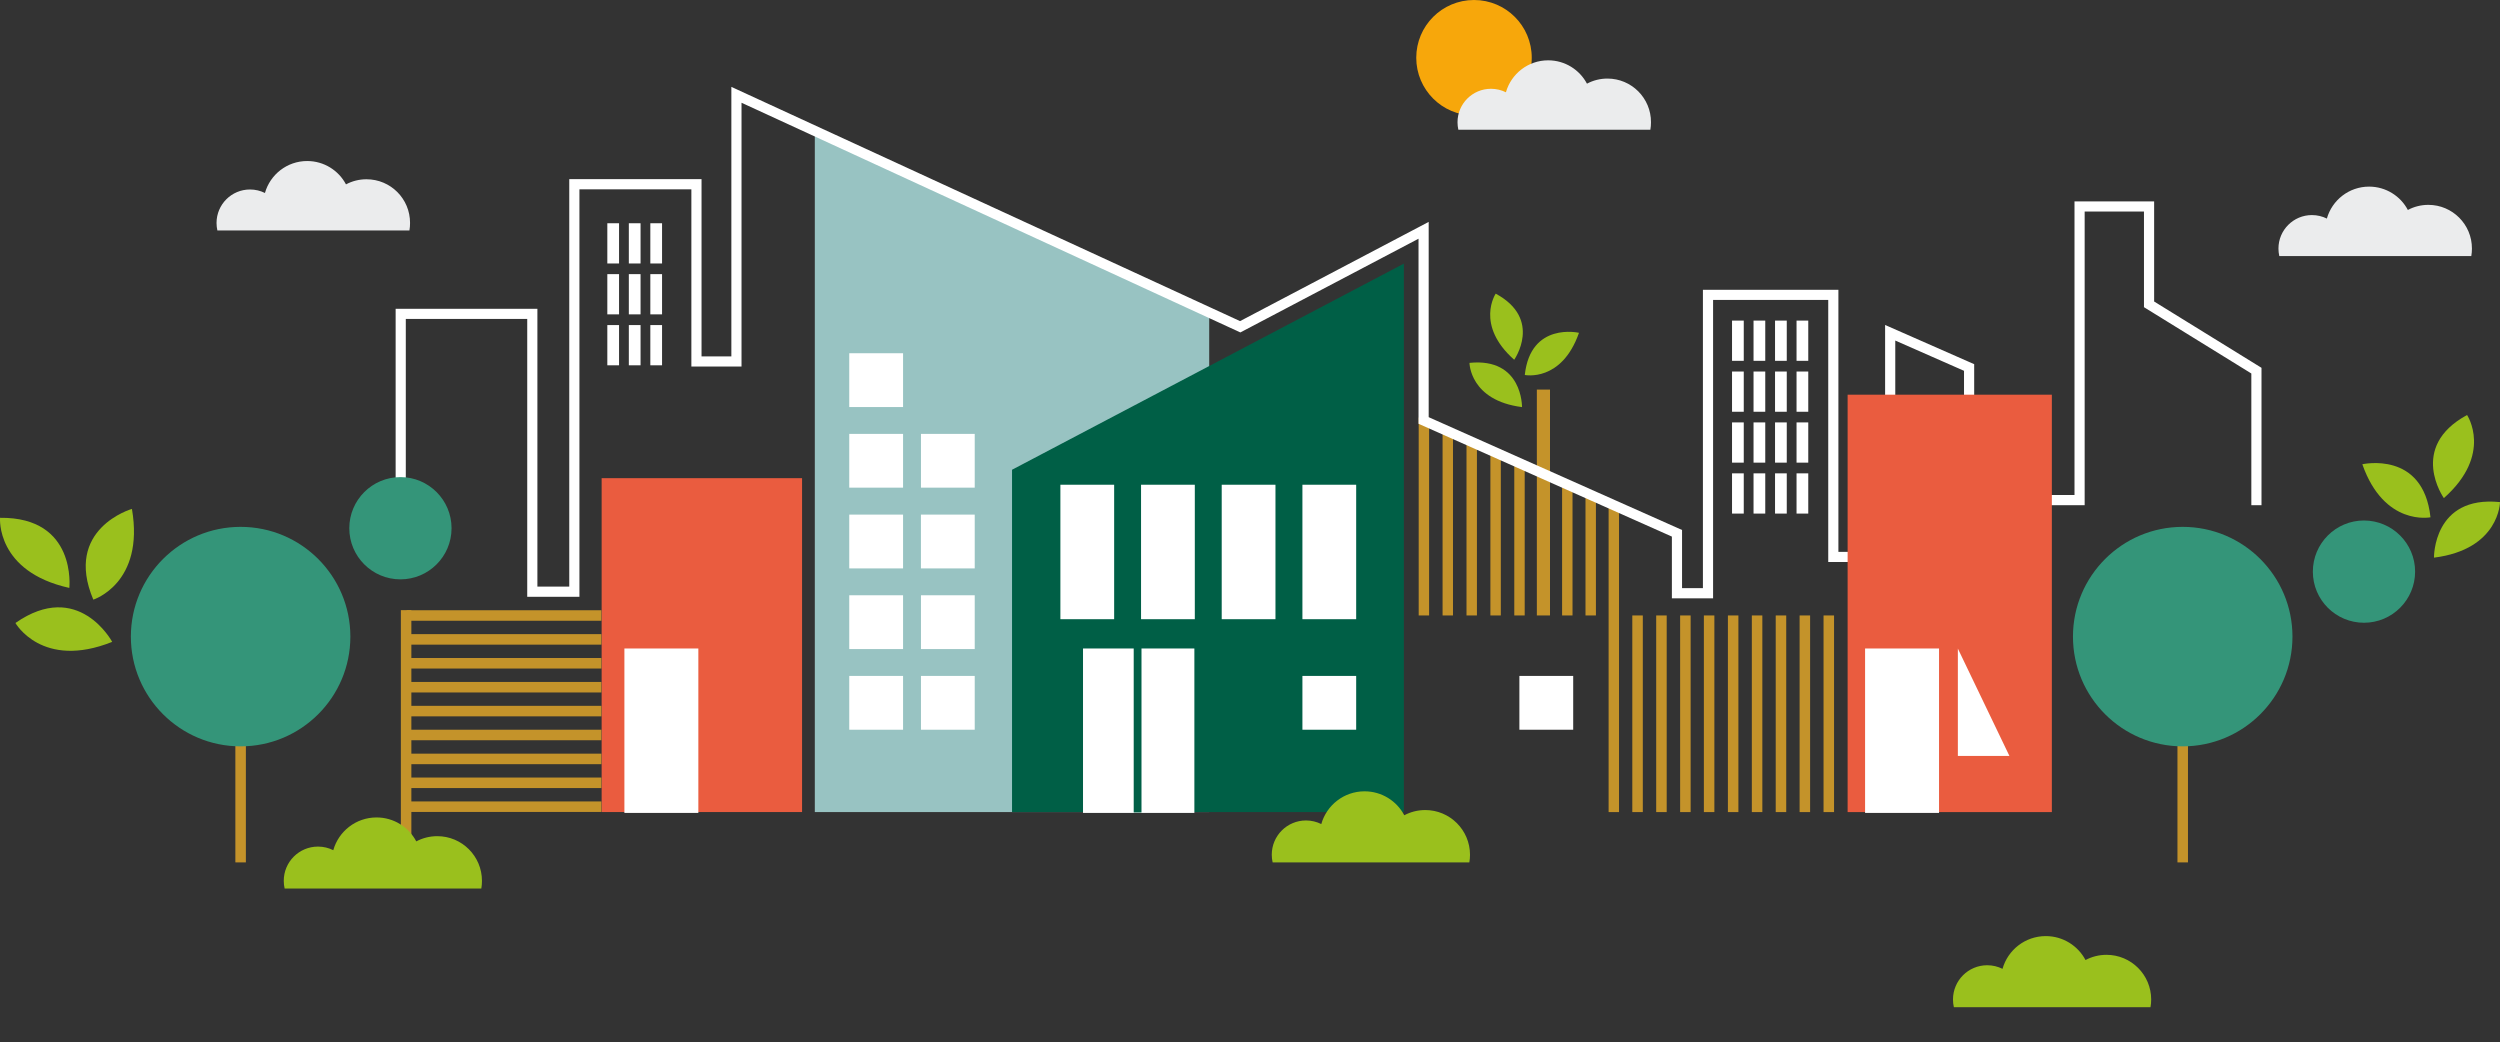 <?xml version="1.0" encoding="utf-8"?>
<svg version="1.1" id="Calque_1" xmlns="http://www.w3.org/2000/svg" xmlns:xlink="http://www.w3.org/1999/xlink" x="0px" y="0px"
	 viewBox="0 0 513.89 214.26" style="enable-background:new 0 0 513.89 214.26;" xml:space="preserve">
<rect x="0" y="0" width="513.89" height="214.26" fill="#333333" stroke="none"/>
<style type="text/css">
	.st0{fill:#98C3C2;}
	.st1{fill:#005F46;}
	.st2{fill:none;stroke:#C4932A;stroke-width:2.141;stroke-miterlimit:10;}
	.st3{fill:none;stroke:#C4932A;stroke-width:2.158;stroke-miterlimit:10;}
	.st4{fill:none;stroke:#C4932A;stroke-width:2.702;stroke-miterlimit:10;}
	.st5{fill:#FFFFFF;}
	.st6{fill:#9AC01D;}
	.st7{fill:#EBECED;}
	.st8{fill:#F7A70B;}
	.st9{fill:none;stroke:#FFFFFF;stroke-width:2.089;stroke-miterlimit:10;}
	.st10{fill:#EA5C3F;}
	.st11{fill:#349579;}
	.st12{fill:none;stroke:#C4932A;stroke-width:2.161;stroke-miterlimit:10;}
</style>
<g>
	<polygon class="st0" points="167.49,27.43 248.56,64.82 248.56,166.93 167.49,166.93 	"/>
	<polygon class="st1" points="208.03,96.56 288.57,54.19 288.57,166.93 208.03,166.93 	"/>
	<g>
		<line class="st2" x1="331.73" y1="103.86" x2="331.73" y2="166.93"/>
		<line class="st3" x1="375.92" y1="166.93" x2="375.92" y2="126.51"/>
		<line class="st3" x1="371" y1="166.93" x2="371" y2="126.51"/>
		<line class="st3" x1="366.09" y1="166.93" x2="366.09" y2="126.51"/>
		<line class="st3" x1="361.18" y1="166.93" x2="361.18" y2="126.51"/>
		<line class="st3" x1="356.26" y1="166.93" x2="356.26" y2="126.51"/>
		<line class="st3" x1="351.32" y1="126.51" x2="351.32" y2="166.93"/>
		<line class="st3" x1="346.44" y1="166.93" x2="346.44" y2="126.51"/>
		<line class="st3" x1="341.52" y1="166.93" x2="341.52" y2="126.51"/>
		<line class="st3" x1="336.61" y1="166.93" x2="336.61" y2="126.51"/>
		<line class="st2" x1="292.69" y1="85.83" x2="292.69" y2="126.51"/>
		<line class="st2" x1="297.6" y1="88.15" x2="297.6" y2="126.51"/>
		<line class="st2" x1="302.52" y1="90.24" x2="302.52" y2="126.51"/>
		<line class="st2" x1="307.43" y1="92.37" x2="307.43" y2="126.51"/>
		<line class="st2" x1="312.34" y1="94.85" x2="312.34" y2="126.51"/>
		<line class="st4" x1="317.26" y1="80.08" x2="317.26" y2="126.51"/>
		<line class="st2" x1="322.17" y1="99.48" x2="322.17" y2="126.51"/>
		<line class="st2" x1="326.98" y1="101.45" x2="326.98" y2="126.51"/>
		<rect x="222.62" y="133.3" class="st5" width="22.89" height="33.8"/>
		<rect x="174.57" y="72.61" class="st5" width="11.06" height="11.06"/>
		<rect x="174.57" y="89.19" class="st5" width="11.06" height="11.05"/>
		<rect x="174.57" y="105.78" class="st5" width="11.06" height="11.06"/>
		<rect x="174.57" y="122.36" class="st5" width="11.06" height="11.06"/>
		<rect x="174.57" y="138.94" class="st5" width="11.06" height="11.06"/>
		<rect x="189.31" y="89.19" class="st5" width="11.05" height="11.05"/>
		<rect x="189.3" y="105.78" class="st5" width="11.06" height="11.06"/>
		<rect x="189.31" y="122.36" class="st5" width="11.05" height="11.06"/>
		<rect x="189.31" y="138.94" class="st5" width="11.05" height="11.06"/>
		<rect x="251.13" y="99.64" class="st5" width="11.05" height="27.64"/>
		<rect x="267.72" y="99.64" class="st5" width="11.05" height="27.64"/>
		<rect x="234.55" y="99.64" class="st5" width="11.05" height="27.64"/>
		<rect x="217.97" y="99.64" class="st5" width="11.05" height="27.64"/>
		<rect x="267.72" y="138.94" class="st5" width="11.05" height="11.06"/>
		<rect x="312.32" y="138.94" class="st5" width="11.06" height="11.06"/>
		<path class="st6" d="M292.97,166.51c-1.56,0-3.03,0.39-4.31,1.07c-1.55-2.93-4.63-4.92-8.17-4.92c-4.23,0-7.8,2.85-8.89,6.73
			c-0.95-0.47-2.01-0.74-3.14-0.74c-3.89,0-7.04,3.15-7.04,7.04c0,0.54,0.06,1.07,0.18,1.58h11.38h2.35h8.6h4.09h14.01
			c0.09-0.51,0.14-1.04,0.14-1.58C302.16,170.62,298.04,166.51,292.97,166.51"/>
		<path class="st7" d="M499.16,42.11c-1.52,0-2.96,0.38-4.21,1.05c-1.51-2.86-4.52-4.8-7.97-4.8c-4.13,0-7.61,2.78-8.68,6.57
			c-0.92-0.46-1.97-0.72-3.07-0.72c-3.8,0-6.88,3.08-6.88,6.88c0,0.53,0.06,1.04,0.17,1.54h11.11h2.29h8.4h3.99h13.68
			c0.09-0.5,0.13-1.01,0.13-1.54C508.13,46.13,504.11,42.11,499.16,42.11"/>
		<path class="st7" d="M75.33,36.85c-1.52,0-2.96,0.38-4.21,1.05c-1.51-2.86-4.52-4.8-7.98-4.8c-4.13,0-7.61,2.78-8.68,6.57
			c-0.92-0.46-1.97-0.72-3.07-0.72c-3.8,0-6.88,3.08-6.88,6.88c0,0.53,0.06,1.04,0.17,1.54H55.8h2.29h8.4h3.99h13.68
			c0.09-0.5,0.13-1.01,0.13-1.54C84.3,40.86,80.29,36.85,75.33,36.85"/>
		<path class="st8" d="M314.86,11.87c0,6.56-5.31,11.87-11.87,11.87s-11.87-5.31-11.87-11.87c0-6.56,5.31-11.87,11.87-11.87
			S314.86,5.31,314.86,11.87"/>
		<rect x="233.04" y="130.66" class="st1" width="1.6" height="36.35"/>
		<polyline class="st9" points="463.82,103.85 463.82,76.19 441.75,62.56 441.75,42.44 427.47,42.44 427.47,102.8 404.76,102.8 
			404.76,75.54 388.54,68.4 388.54,114.48 376.85,114.48 376.85,60.61 351.09,60.61 351.09,121.94 344.71,121.94 344.71,109.62 
			292.63,86.43 292.63,47.34 254.93,67.17 151.38,19.49 151.38,74.3 143.16,74.3 143.16,37.87 118.06,37.87 118.06,121.63 
			109.42,121.63 109.42,64.52 82.37,64.52 82.37,101.31 		"/>
		<rect x="379.79" y="81.13" class="st10" width="41.98" height="85.8"/>
		<rect x="383.38" y="133.3" class="st5" width="15.2" height="33.8"/>
		<path class="st6" d="M433,196.27c-1.56,0-3.03,0.39-4.31,1.07c-1.55-2.93-4.63-4.92-8.17-4.92c-4.23,0-7.8,2.85-8.89,6.73
			c-0.95-0.47-2.01-0.74-3.14-0.74c-3.89,0-7.04,3.15-7.04,7.04c0,0.54,0.06,1.07,0.18,1.58H413h2.35h8.6h4.09h14.01
			c0.09-0.51,0.14-1.04,0.14-1.58C442.19,200.38,438.07,196.27,433,196.27"/>
		<path class="st11" d="M496.44,117.5c0,5.8-4.71,10.51-10.51,10.51c-5.8,0-10.51-4.7-10.51-10.51c0-5.8,4.71-10.51,10.51-10.51
			C491.73,107,496.44,111.7,496.44,117.5"/>
		<path class="st11" d="M92.82,108.58c0,5.81-4.71,10.51-10.51,10.51s-10.51-4.7-10.51-10.51c0-5.8,4.71-10.51,10.51-10.51
			S92.82,102.77,92.82,108.58"/>
		<line class="st3" x1="448.67" y1="148.5" x2="448.67" y2="177.27"/>
		<path class="st11" d="M471.23,130.86c0,12.46-10.1,22.56-22.56,22.56c-12.46,0-22.56-10.1-22.56-22.56
			c0-12.46,10.1-22.56,22.56-22.56C461.13,108.3,471.23,118.4,471.23,130.86"/>
		<polygon class="st5" points="413.05,155.39 402.45,155.39 402.45,133.32 		"/>
		<rect x="123.67" y="98.29" class="st10" width="41.2" height="68.63"/>
	</g>
	<g>
		<line class="st12" x1="83.59" y1="165.82" x2="123.62" y2="165.82"/>
		<line class="st12" x1="83.59" y1="160.91" x2="123.62" y2="160.91"/>
		<line class="st12" x1="83.59" y1="156" x2="123.62" y2="156"/>
		<line class="st12" x1="83.59" y1="151.08" x2="123.62" y2="151.08"/>
		<line class="st12" x1="83.59" y1="146.17" x2="123.62" y2="146.17"/>
		<line class="st12" x1="83.59" y1="141.26" x2="123.62" y2="141.26"/>
		<line class="st12" x1="83.59" y1="136.34" x2="123.62" y2="136.34"/>
		<line class="st12" x1="83.59" y1="131.43" x2="123.62" y2="131.43"/>
		<line class="st12" x1="83.59" y1="126.52" x2="123.62" y2="126.52"/>
		<rect x="128.35" y="133.3" class="st5" width="15.2" height="33.8"/>
		<line class="st3" x1="49.46" y1="148.5" x2="49.46" y2="177.27"/>
		<line class="st3" x1="83.48" y1="125.42" x2="83.48" y2="172.91"/>
		<g>
			<path class="st11" d="M72.02,130.86c0,12.46-10.1,22.56-22.56,22.56c-12.46,0-22.56-10.1-22.56-22.56
				c0-12.46,10.1-22.56,22.56-22.56C61.92,108.3,72.02,118.4,72.02,130.86"/>
		</g>
		<path class="st6" d="M89.88,171.88c-1.56,0-3.03,0.39-4.31,1.07c-1.55-2.93-4.63-4.92-8.17-4.92c-4.23,0-7.8,2.85-8.89,6.73
			c-0.95-0.47-2.01-0.74-3.14-0.74c-3.89,0-7.04,3.15-7.04,7.04c0,0.54,0.06,1.07,0.18,1.58h11.38h2.35h8.6h4.09h14.01
			c0.09-0.51,0.13-1.04,0.13-1.58C99.07,175.99,94.96,171.88,89.88,171.88"/>
		<path class="st7" d="M330.42,16.15c-1.52,0-2.96,0.38-4.21,1.05c-1.51-2.86-4.52-4.8-7.98-4.8c-4.13,0-7.61,2.78-8.68,6.57
			c-0.92-0.46-1.97-0.72-3.07-0.72c-3.8,0-6.88,3.08-6.88,6.88c0,0.53,0.06,1.04,0.17,1.54h11.11h2.29h8.4h3.99h13.68
			c0.09-0.5,0.13-1.01,0.13-1.54C339.39,20.17,335.37,16.15,330.42,16.15"/>
		<path class="st6" d="M513.89,103.21c0,0-0.08,9.71-13.57,11.42C500.32,114.63,500.11,101.79,513.89,103.21"/>
		<path class="st6" d="M499.6,106.33c0,0-9.51,1.93-14.01-10.9C485.59,95.44,498.12,92.55,499.6,106.33"/>
		<path class="st6" d="M507.12,85.31c0,0,5.4,8.07-4.77,17.08C502.35,102.39,494.93,91.91,507.12,85.31"/>
		<path class="st6" d="M3.17,128.06c0,0,5.47,9.65,19.89,3.88C23.06,131.94,16.15,119,3.17,128.06"/>
		<path class="st6" d="M19.18,123.26c0,0,10.57-3.34,7.94-18.65C27.12,104.6,13.01,108.67,19.18,123.26"/>
		<path class="st6" d="M0.01,106.44c0,0-0.91,11.05,14.24,14.41C14.25,120.85,15.84,106.26,0.01,106.44"/>
		<path class="st6" d="M302.06,74.59c0,0,0.06,7.73,10.8,9.09C312.86,83.68,313.02,73.47,302.06,74.59"/>
		<path class="st6" d="M313.43,77.08c0,0,7.56,1.54,11.14-8.67C324.57,68.41,314.61,66.11,313.43,77.08"/>
		<path class="st6" d="M307.45,60.36c0,0-4.29,6.42,3.8,13.59C311.25,73.95,317.15,65.6,307.45,60.36"/>
		<rect x="356.03" y="65.9" class="st5" width="2.41" height="8.27"/>
		<rect x="356.03" y="76.37" class="st5" width="2.41" height="8.27"/>
		<rect x="356.03" y="86.83" class="st5" width="2.41" height="8.27"/>
		<rect x="356.03" y="97.3" class="st5" width="2.41" height="8.27"/>
		<rect x="360.45" y="65.9" class="st5" width="2.41" height="8.27"/>
		<rect x="360.45" y="76.37" class="st5" width="2.41" height="8.27"/>
		<rect x="360.45" y="86.83" class="st5" width="2.41" height="8.27"/>
		<rect x="360.45" y="97.3" class="st5" width="2.41" height="8.27"/>
		<rect x="364.87" y="65.9" class="st5" width="2.41" height="8.27"/>
		<rect x="364.87" y="76.37" class="st5" width="2.41" height="8.27"/>
		<rect x="364.87" y="86.83" class="st5" width="2.41" height="8.27"/>
		<rect x="364.87" y="97.3" class="st5" width="2.41" height="8.27"/>
		<rect x="369.29" y="65.9" class="st5" width="2.41" height="8.27"/>
		<rect x="369.29" y="76.37" class="st5" width="2.41" height="8.27"/>
		<rect x="369.29" y="86.83" class="st5" width="2.41" height="8.27"/>
		<rect x="369.29" y="97.3" class="st5" width="2.41" height="8.27"/>
		<rect x="124.84" y="45.89" class="st5" width="2.41" height="8.27"/>
		<rect x="124.84" y="56.35" class="st5" width="2.41" height="8.27"/>
		<rect x="124.84" y="66.82" class="st5" width="2.41" height="8.27"/>
		<rect x="129.26" y="45.89" class="st5" width="2.41" height="8.27"/>
		<rect x="129.26" y="56.35" class="st5" width="2.41" height="8.27"/>
		<rect x="129.26" y="66.82" class="st5" width="2.41" height="8.27"/>
		<rect x="133.68" y="45.89" class="st5" width="2.41" height="8.27"/>
		<rect x="133.68" y="56.35" class="st5" width="2.41" height="8.27"/>
		<rect x="133.68" y="66.82" class="st5" width="2.41" height="8.27"/>
	</g>
</g>
</svg>
